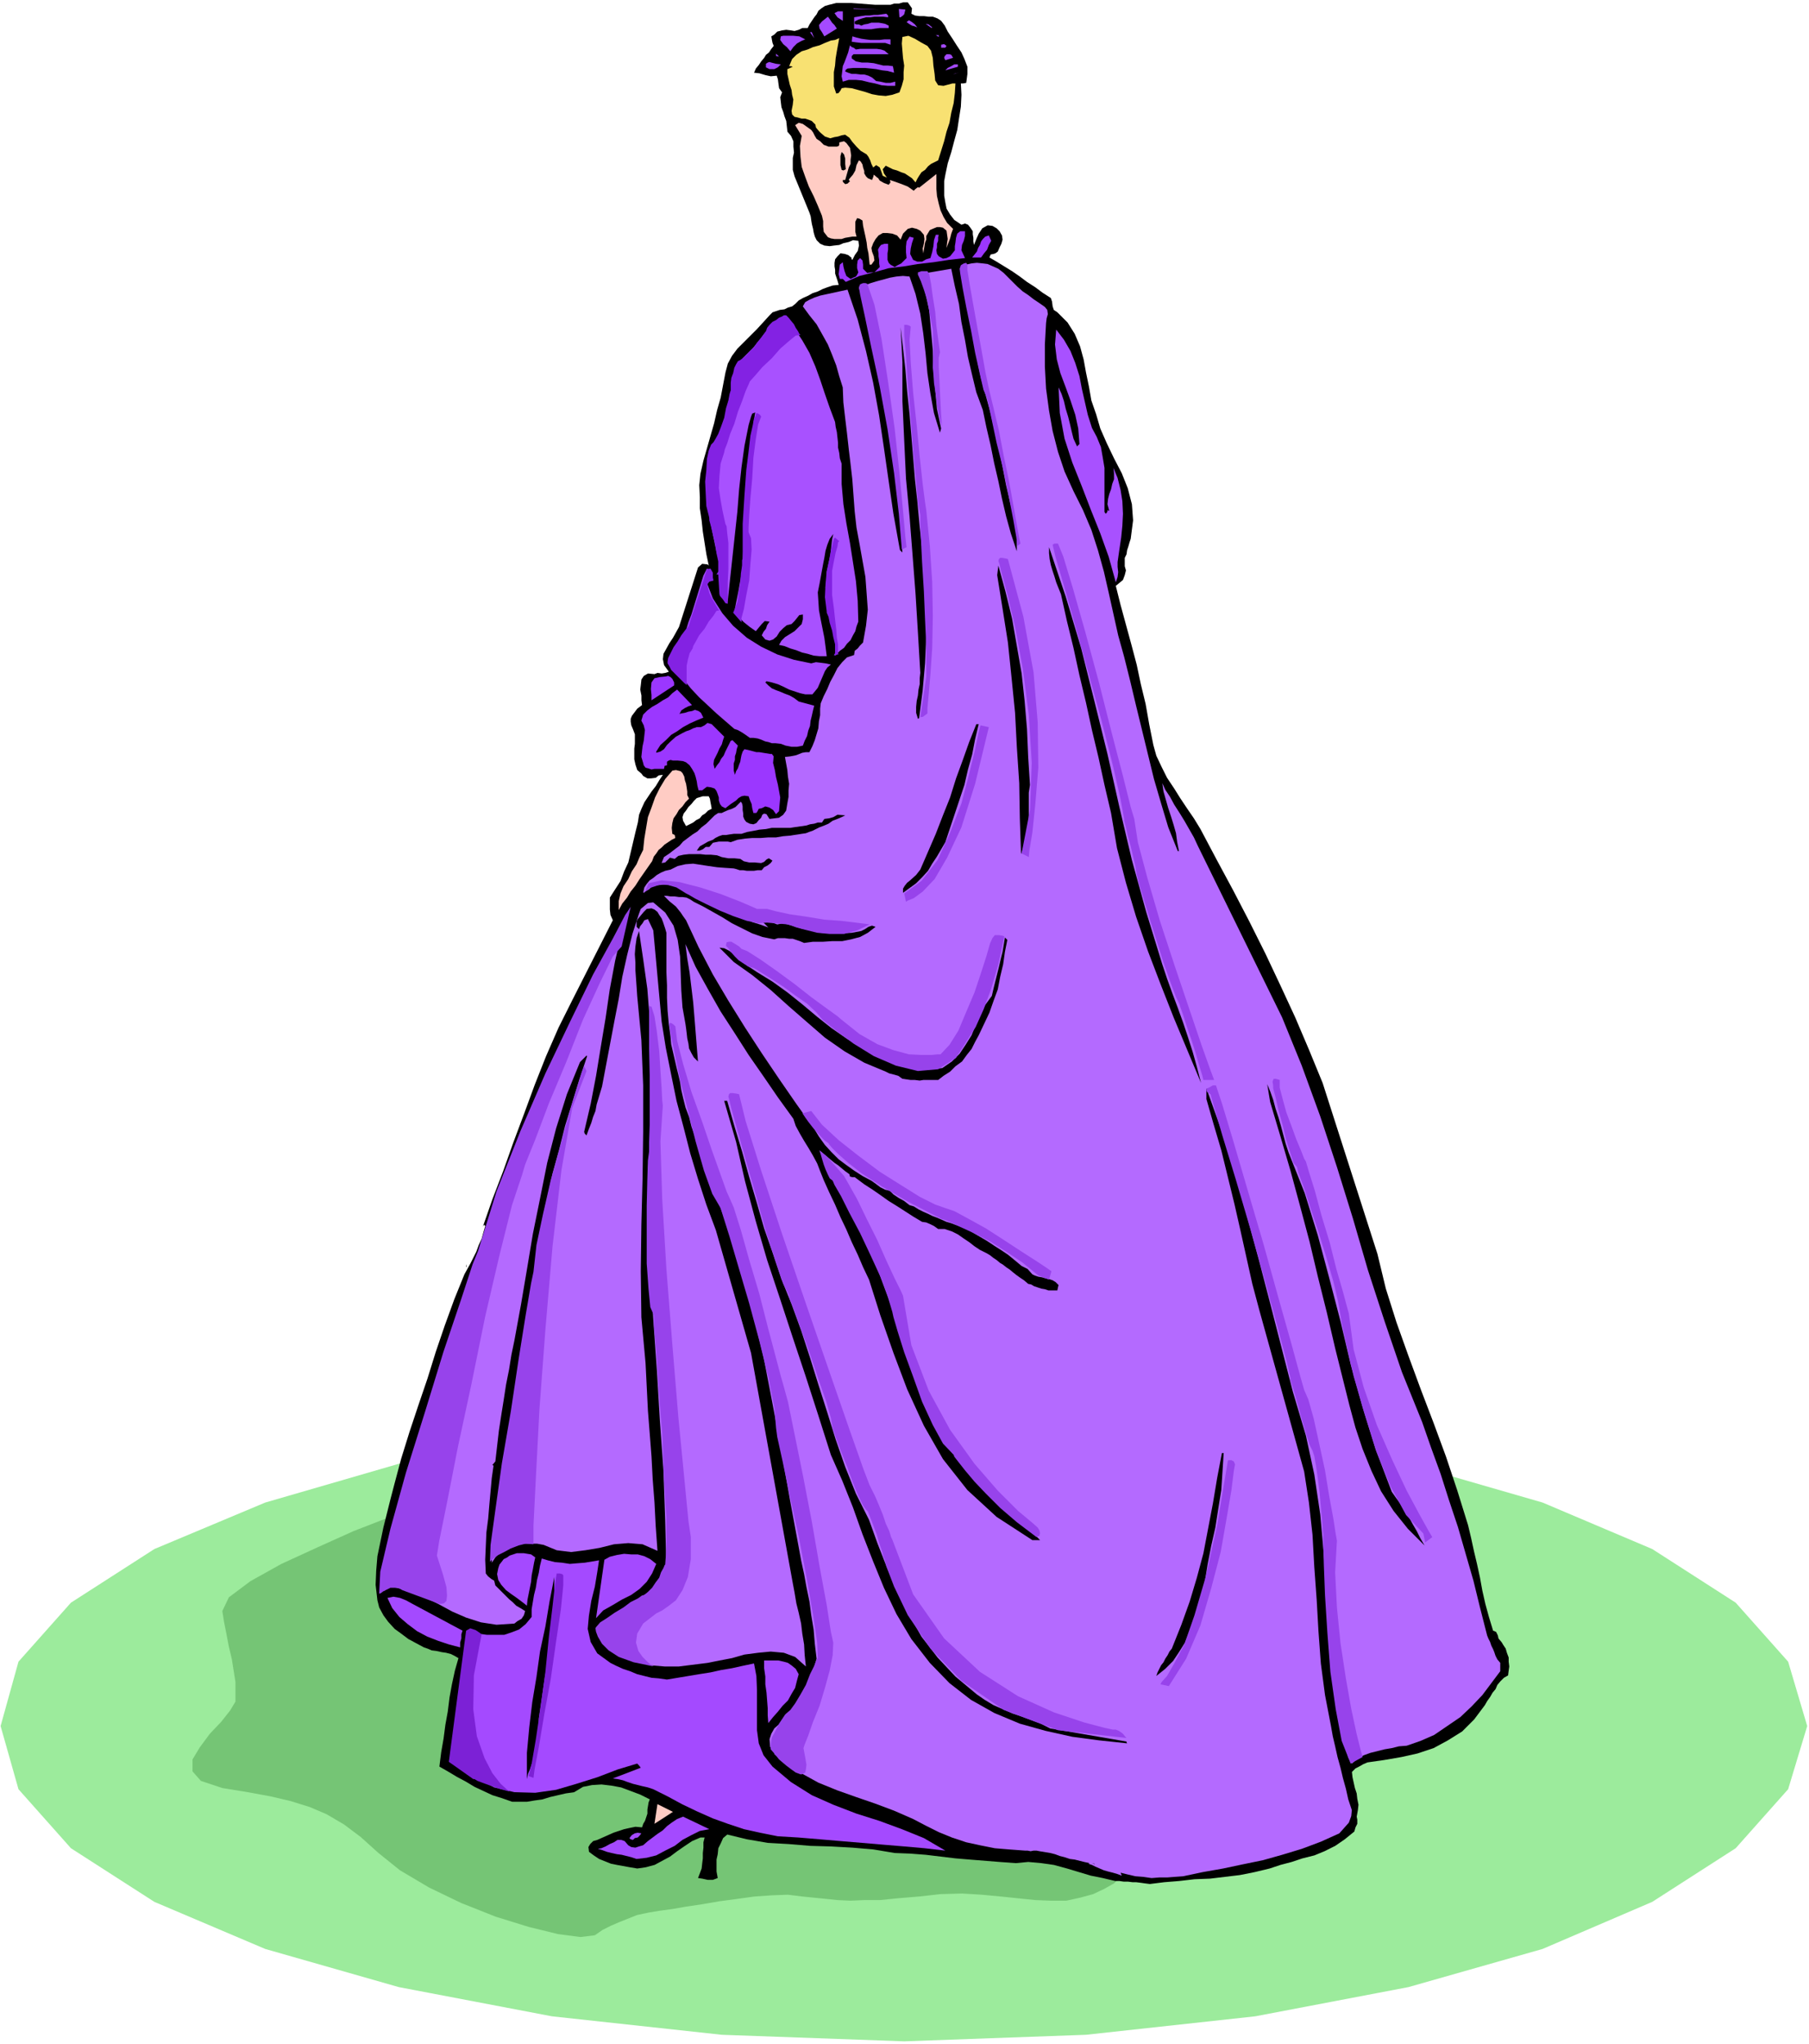 <svg xmlns="http://www.w3.org/2000/svg" fill-rule="evenodd" height="554.139" preserveAspectRatio="none" stroke-linecap="round" viewBox="0 0 3035 3429" width="490.455"><style>.pen1{stroke:none}.brush3{fill:#000}.brush4{fill:#a44aff}.brush6{fill:#ffccc4}.brush7{fill:#9b37ff}.brush9{fill:#a851ff}.brush10{fill:#9743eb}.brush12{fill:#8322e3}</style><path class="pen1" style="fill:#9ceb9c" d="m1517 3425 305-11 284-31 257-49 225-64 184-79 140-90 88-99 32-106-32-108-88-99-140-90-184-78-225-65-257-49-284-31-305-10-306 10-285 31-257 49-224 65-186 78-140 90-88 99-30 108 30 106 88 99 140 90 186 79 224 64 257 49 285 31 306 11z"/><path class="pen1" style="fill:#75c575" d="m700 2528-15 5-38 15-54 21-60 27-61 28-52 29-36 27-11 23 3 19 4 20 4 21 5 21 3 19 3 19v33l-9 15-15 19-19 20-17 23-12 20v20l14 16 36 12 43 7 38 7 34 8 32 10 28 12 29 17 28 21 30 27 36 29 49 29 54 26 58 23 55 17 49 12 38 5 24-3 13-9 14-7 14-6 15-6 15-6 19-4 18-3 22-3 23-4 27-4 29-5 30-4 29-4 29-2 27-1 24 3 20 2 20 2 19 2 22 1 23-1h26l30-3 36-3 36-4 36-1 33 2 32 3 29 3 29 3 26 1h26l23-5 22-6 19-9 16-9 11-11 7-11 1-12-4-10-58-35-137-70-190-95-216-105-216-106-186-90-132-64-49-23z"/><path class="pen1 brush3" d="m2519 2755-5-6-1-5-3-6-5-2-7-23-6-22-5-22-4-22-5-23-5-21-5-23-5-21-18-58-19-57-21-57-21-55-21-57-20-56-18-57-14-58-92-287-23-56-23-54-25-54-25-53-27-54-27-52-28-52-27-51-11-18-11-16-12-18-10-16-12-18-9-18-9-19-5-18-7-35-6-34-8-33-7-33-9-34-9-33-9-33-8-32 6-5 6-5 3-8 2-8-2-7v-14l3-6 1-7 2-6 2-7 2-6 4-31-2-27-7-27-10-25-13-25-12-25-11-25-7-24-8-23-4-23-5-24-4-22-6-22-9-21-12-19-17-17-6-4-2-6-1-8-2-6-14-9-12-9-14-9-12-9-13-9-13-8-13-8-12-7 2-5 5-1 3-1 4-3 3-7 3-6 2-7-1-7-4-7-5-5-7-4-8-1-9 5-6 9-4 9-4 10-1-6v-6l-1-6v-5l-4-6-4-5-5-2-6 2-12-8-7-9-6-10-2-10-2-12v-24l2-11 4-19 6-19 5-19 5-18 3-20 3-19 1-20-1-19h4l5-1 2-15v-12l-5-13-5-11-8-12-7-11-8-12-5-10-6-8-6-4-8-3h-7l-8-1h-8l-7-1-6-3 1-9-7-10h-8l-7 2h-8l-6 2h-26l-13-1-13-1-14-1h-25l-12 3-7 2-6 4-5 4-3 6-4 5-4 6-4 6-3 6h-9l-6 3-7 2-6-1-8-1-7 1-8 2-5 5-5 3 1 6 1 5 2 5-4 5-4 6-5 4-3 5-5 6-4 6-5 6-3 7 9 1 10 3 9 2 10-1 2 6 1 8 1 7 5 7-3 8 1 9 1 8 3 8 2 7 3 8 1 9 1 9 6 7 4 9v9l1 10-2 9v20l3 11 25 61 2 6 1 7 1 6 2 8 1 6 2 7 3 6 6 6 7 3 9 1 7-1 9-1 7-3 9-2 7-3 9 1 1 8-2 9-5 7-4 8-2-2 1-1-6-5-6-2-7-1-5 5-4 5-1 6v6l1 6v6l2 6 2 6 2 7-10 1-9 3-8 3-8 4-9 3-7 4-9 4-7 4-6 6-5 4-7 2-6 3-8 1-6 2-6 2-5 5-10 11-11 12-11 11-11 11-11 11-9 12-7 13-4 15-4 21-4 21-6 21-5 22-6 21-6 21-6 21-5 22-2 19 1 20v19l3 20 2 19 3 19 3 19 4 19-2-2-9-1-7 6-32 100-5 9-5 9-6 9-5 9-5 9-1 9 2 10 8 11-6 2-6 1-7-1-5 2-11-1-7 4-4 6-1 9-1 8 2 10v8l1 8-8 6-6 8-3 4-2 5v5l1 6 3 7 3 8v16l-1 8v18l2 9 3 9 7 6 3 4 7 4h6l8-1 5-4 7-1-6 9-6 10-7 9-6 9-6 9-5 11-4 10-2 13-4 16-4 17-4 17-4 17-7 15-6 16-9 14-9 14v20l1 9 4 9-68 134-23 46-21 48-19 48-18 49-18 48-17 48-18 47-16 46 2-3 2 2-3 10-3 11-5 11-4 11-5 10-5 10-5 9-5 9-17 42-16 44-15 44-14 45-15 44-15 45-14 45-12 45-6 23-6 24-6 24-5 24-5 24-2 24-1 24 3 26 3 12 7 13 8 11 11 12 11 8 12 9 13 7 13 7 6 2 7 3 8 1 9 2 7 1 8 2 6 3 7 4-6 21-5 23-4 22-3 24-4 22-3 23-4 23-3 24 14 8 15 9 15 8 15 9 15 7 15 7 16 5 17 6h25l12-2 14-2 13-4 13-3 13-3 14-2 15-9 15-3 16-1 17 2 16 3 16 6 16 6 16 8-2 5-1 6-1 6v7l-2 6-2 6-3 5-2 6-11-1-10 2-9 2-9 3-9 3-9 4-9 4-9 4-7 2-5 5-3 5 1 8 8 6 9 6 10 4 10 4 10 2 11 2 11 2 12 2 14-2 15-4 13-7 13-7 12-9 13-9 12-8 14-6h7l-2 8v9l-1 9v9l-1 8-1 9-3 8-3 8 7 1 9 2h9l8-3-2-11v-20l2-9 1-10 4-8 4-9 7-6 33 8 35 6 35 2 36 3 35 1 36 2 35 3 36 6 26 1 26 2 25 3 25 3 24 2 25 2 25 2 27 2 21-2 22 2 21 3 22 6 20 6 20 6 20 4 21 5h7l7 1h7l8 1h6l8 1 7 1 8 1 24-3 25-2 26-3 26-1 25-3 25-3 25-5 25-6 18-6 19-5 18-6 20-5 17-7 18-9 16-11 16-13 2-7 3-6v-7l-1-5 2-11 1-9-2-10-1-9-3-9-2-9-2-9-1-9 6-6 6-3 7-4 7-3 28-4 29-5 27-6 27-9 24-13 24-15 20-20 18-24 4-7 5-7 4-7 5-6 3-7 5-6 6-6 7-4 1-8 1-7-1-8v-7l-3-8-2-7-4-6-3-5zM1151 1386l-5-9-1-6 2-6 4-5 4-6 5-5 4-5 5-5 10-3h10l2 4 1 6 1 5 1 6-6 3-5 5-5 3-4 5-6 3-5 4-6 3-6 3z"/><path class="pen1 brush4" d="M1432 15v-1l44 2-44-1zm87 1-1 4-1 4-2 2-4 3h-2l-1-14 11 1zm-105 19-9-6-5-7 6-3h8v16zm76-9v3l-8-1h-15l-7 1h-7l-7 2-6 2-6 3v4l3 1h4l4 2 5-2 6-1 6-2h12l6 1 5 1 6 3v4h-15l-8 1-6 1h-15l-8-1h-6V29l6-1 6-1 7-1h7l7-1h7l7-1 7-1 3 3zm-86 22-21 13-4-7-4-6-1-6 5-6 10-8 3 4 4 6 4 4 4 6zm135-2-5-2-4-1-5-3-4-3 4-3 5 3 5 4 4 5zm25 0-1 1-10-7 5 1 6 5zm-198 18-7-10h3l4 10z"/><path class="pen1" style="fill:#f8e172" d="m1470 277 6 4 3 8 2 6 7 3-5-7-2-7 5-6 6 3 6 3 7 2 7 3 6 2 6 4 6 4 6 7 3-6 3-5 4-6 6-4 5-6 5-4 6-3 6-3 5-16 5-16 4-16 5-15 3-17 4-16 2-17 1-16h-5l-15 4-9-1-5-8-1-11-2-14-1-13-3-12-6-8-11-6-10-6-11-5-10 2-1 11 1 12 1 12 2 13-1 11v12l-3 11-4 11-12 4-11 2-12-1-11-2-12-4-11-3-11-3-11-1-6 1-2 4-3 4-4 1-4-12v-24l2-11 1-12 2-12 2-11 2-11-7 3-7 1-10 4-9 4-11 3-9 4-10 3-9 6-7 7-5 12h3l3 1-9 4v8l2 9 2 9 3 9 1 8 2 8-1 9-2 10 1 6 4 4 5 1 7 2h6l6 2 5 2 6 6 1 5 5 6 3 3 7 6 9 3 7-2 6-1 6-2 6-1 7 5 5 7 7 8 7 7 10 6 3 4 3 6 2 6 3 6 5-4z"/><path class="pen1 brush6" d="m1473 298 1 2 2 3 7 4 8 3 3-4-1-4 9 3 11 4 10 4 10 7 3-3 4-3 2 1 29-23v25l1 12 3 13 3 11 5 11 6 10 10 10-3 8-2 8-3 8-3 8 1-9 1-6-1-7-1-7-6-5-5-1h-5l-5 2-7 3-3 5-3 5v6l-2 5-1 6-1 6-1 6-1-8 2-8 1-8-1-7-6-7-6-3-8-2-7 2-8 8-4 10-6-7-8-3-8-1h-8l-7 4-5 6-4 7-3 8 1 6 3 8 1 7-5 7h-3l-1-10-1-9-2-9-1-9-2-10-2-9-2-9-1-9-5-3-4-1-3 6v17l2 8h-7l-6 1-6 1-6 2h-12l-6-1-5-2-7-9-1-9v-9l-2-9-7-17-7-16-8-16-6-16-6-17-2-17-1-18 3-17-11-18 6-4 7 2 7 5 7 5 3 4 3 6 3 5 6 4 1 1 5 5 3 1 5 2h14l3-1 1-2v-4l4-1 4-1 4 3 3 4 3 4 1 6 1 7-1 7v7l-3 6-2 7-2 7-2 7h-4v3l4 4 4-1 4-4-2-2 1-2 6-7 4-7 2-9 4-8 3 2 3 5 1 5 2 6v4l3 5 3 3 7 3 2-5 1-4 7 6v-1z"/><path class="pen1 brush4" d="m1575 62-5-3h5v3zm-224 4-7 3-7 4-6 6-5 7-6-7-6-5-5-7 1-6 4-1h17l10 1 10 5zm143 0v9l-9-3h-40l-9-1-7-1 1-9 7 2 8 2 7 1 8 1h16l8-1h10zm-58 17 7-1h28l7 1 6 2 7 6h4-63l-3 3v4l7 5 10 2h10l10 1 8 2 8 2h8l8 1 1 5 1 6-11-3-9-1-10-2-9-1-10-1h-19l-10 1-3 2-1 3 5 2 6 2h7l8 1h6l7 2 6 3 7 6 7 1 9 2h8l8-2v7h-12l-11-1-11-3-10-2-12-3-10-1h-12l-10 3-2-9 1-8 1-9 3-7 3-8 3-8 2-8 2-7-1 3 3 3 3 1 4 3zm152-6-2 3h-7v-5l5-1 4 3zm-281 18-5-1v-4l5 5zm292 2-13 4-2-4 1-3 3-3h5l3 1 3 5zm-289 11-5 5-6 3h-8l-6-3v-6l3-2 3-1 3 1 8 2 8 1zm297 0v4l-21 6 4-4 6-3 5-3h6zm2 14-5 1-5 2 4-2 6-1z"/><path class="pen1 brush3" d="m1419 284-4 2-3-1-2-8v-15l2-7 4 4 2 7v9l1 9z"/><path class="pen1 brush7" d="m1613 420 6 13-27 3-26 4-26 3-24 4-25 3-25 7-24 6-23 10-5-5h-5l-2-8 1-8 1-8 5-4 1 7 2 8 3 8 7 5 4-2 5-2 2-3 2-4-2-7v-6l1-7 4-4 4 4 1 7v7l7 7 6-1h6l4-4 5-5-1-6v-6l-1-6v-5l-1-6 2-4 3-4 6-2h6v10l-1 6v11l2 5 3 3 7 4 5-3 6-3 5-5 4-4-1-10v-9l1-9 5-8 7 2-3 9-2 9-1 9 5 10 7 3h8l7-4 7-2 3-10 2-10 1-10 3-9h5l-1 4v6l-2 5v6l-1 5 1 6 3 4 7 4 6-1 6-3 4-5 4-5v-7l1-6 1-8 2-7 5-4h8v8l-2 8-3 7-1 9zm50-16-4 7-3 8-5 6-5 7h-15l4-5 4-5 2-6 3-5 2-6 3-4 4-4 6-2 4 9z"/><path class="pen1" style="fill:#b46aff" d="m1753 515 4 5 1 7-2 7-1 8-2 36v37l2 37 5 37 6 34 9 35 11 33 15 33 16 32 14 33 11 34 10 36 8 35 8 36 8 36 10 36 10 40 10 42 10 41 10 41 10 41 12 41 12 40 16 40h2l-3-15-2-15-4-14-4-13-5-15-4-14-4-14-2-14 5 11 8 12 7 13 9 14 8 13 8 14 8 14 7 15 141 287 33 81 31 85 28 85 27 87 25 86 28 86 29 85 34 84 15 43 16 44 14 44 15 45 13 45 13 45 11 45 12 47 2 5 3 6 2 6 3 6 2 5 2 6 3 6 5 6v14l-15 20-15 20-18 19-19 18-22 15-22 15-23 10-23 8-13 1-12 3-12 2-12 3-12 3-11 4-11 6-9 8-6-10-16-67-10-68-6-68-4-68-5-69-6-68-10-67-14-65-22-74-19-74-19-74-19-73-20-74-20-72-23-72-25-70v18l12 42 13 44 11 45 11 45 10 44 10 45 10 45 12 45 75 270 8 52 6 54 3 54 4 55 3 53 4 54 7 53 10 52 3 17 4 17 4 18 5 18 4 17 5 18 4 18 6 18-1 10-4 11-8 9-8 9-31 14-32 12-33 10-32 9-34 7-33 7-34 6-33 7-14 1-13 1h-13l-13 1-14-2-13-1-13-3-12-3 2 5-8-3-7-2-8-2-7-2-7-3-7-3-6-3-6-2 2-1-9-2-8-2-8-2-8-1-9-3-8-2-8-3-8-2-6-1-6-1-6-1-5-1h-5l-5 1-5-1h-4l-27-2-24-2-25-5-23-5-24-8-22-9-22-11-21-11-32-14-32-12-32-11-31-11-32-13-29-16-28-20-24-24-1-13 3-9 5-9 9-8 8-8 9-8 8-9 7-8 4-10 4-9 4-9 5-9 3-10 4-9 3-10 3-10-3-25-2-24-4-24-3-23-5-24-4-22-5-23-4-22-15-81-14-80-15-80-15-78-19-78-21-77-25-76-27-73-7-17-6-16-5-17-5-16-6-17-4-16-6-16-4-16-3-13-2-13-3-13-3-12-3-13-3-13-3-13-1-12-3-22-2-22-1-22v-21l-1-22v-66l-2-7-2-6-2-6-2-5-4-6-3-5-5-4-5-2-8 1-5 5-5 6-5 6-2 4v9l4 4 2-5 4-5 3-5 6-2 9 19 14 153 7 44 9 45 9 44 12 45 11 43 13 43 14 43 16 43 59 206 70 386 3 16 3 18 4 16 4 18 2 17 3 18 1 18 2 19-18-16-19-7-22-2-21 2-23 3-21 6-21 4-20 4-24 3-24 3h-24l-24-2-24-6-22-9-21-13-17-16-7-14 13-15 16-12 17-11 17-9 15-11 16-11 13-15 11-17-2-84-3-84-6-84-5-84-6-85-5-84-3-84-1-84 4-50 3-49v-102l-4-51-4-51-7-50-7-47-4 12-2 14-1 13 1 14v13l1 14 1 14 1 15 7 74 3 76v78l-1 78-2 78-1 78 1 77 7 77 2 40 2 40 3 38 3 39 2 38 3 39 2 39 3 42-25-11-24-2-24 2-24 6-24 4-24 3-24-3-22-9-11-2h-21l-10 1-10 1-10 4-9 5-8 9-8 12 1-29 4-28 4-28 5-28 5-28 5-28 4-28 4-28 5-39 6-38 6-38 7-37 6-38 6-38 5-39 5-38 6-42 9-40 9-41 11-40 10-40 12-39 12-39 13-39-1-1-11 11-22 54-18 57-15 58-12 60-12 59-10 60-10 59-11 60-5 24-4 25-5 25-4 26-4 25-4 26-3 26-3 26-5 6 2 1-3 21-2 22-2 22-2 24-3 23-1 23-1 23 1 23 4 5 5 4 5 3 2 8 5 5 6 6 6 6 6 6 6 5 6 6 7 4 8 5-2 7-4 6-7 4-5 4-30 2-26-4-25-8-23-10-24-13-24-12-25-10-25-6h-9l-7 5v2l-2-6 1-31 5-30 5-30 9-29 7-29 9-28 9-29 10-28 11-35 12-35 12-35 12-34 11-35 11-35 10-36 10-35 9-23 10-22 8-22 9-22 7-23 8-22 8-23 10-22 20-59 23-57 24-56 26-56 26-57 28-55 27-55 28-55-15 44-11 47-9 48-7 48-8 48-8 49-9 47-11 47 1 3 3 3 4-11 4-10 3-10 4-10 2-11 3-10 3-10 3-10 7-37 7-37 7-37 7-36 6-37 8-36 9-36 11-34 3-8 6-5 6-5 9-1 20 17 14 22 7 24 4 28 1 28 1 29 2 28 5 28 1 7 1 8 1 9 2 9 1 8 4 8 4 7 7 7-2-25-2-25-2-25-2-24-3-25-3-25-4-24-3-24 17 38 21 38 21 37 24 37 23 36 25 36 24 35 26 36 4 12 7 13 7 12 8 13 7 12 7 13 5 13 6 15 9 20 10 21 9 21 10 21 9 21 10 21 9 21 10 21 19 60 22 63 23 61 28 61 32 56 41 52 49 45 60 39h13l-6-6-6-6-7-5-6-5-8-5-6-5-7-6-6-5-26-23-23-24-22-25-20-26-19-28-16-28-14-29-11-29-16-48-16-48-17-48-17-46-19-46-21-45-23-44-24-42-12-30 5 4 6 5 6 5 6 5 6 4 6 5 6 5 7 5 1 4 4 1h4l4 3 12 9 14 9 13 9 14 10 13 8 14 9 14 9 15 9 7 1 7 3 6 3 7 5h11l12 4 10 5 10 7 9 6 9 7 9 6 12 6 5 3 5 4 6 4 6 5 5 3 5 4 6 4 6 5 5 4 7 5 6 4 7 6 5 1 5 3 6 2 6 2 6 1 6 2h15l1-5 1-4-5-5-5-3-6-2-5-1-7-2-6-1-6-2-4-2-8-9-10-5-12-10-11-9-12-8-11-7-12-8-12-7-12-7-12-7-9-3-8-3-8-3-7-2-9-4-7-3-8-3-6-3-9-4-8-4-8-5-7-2-9-7-9-5-9-6-6-6-8-2-8-4-8-6-7-5-15-8-14-9-14-10-12-9-12-12-11-12-10-14-8-13-30-42-29-42-29-43-28-43-28-45-26-44-24-46-21-45-5-7-4-6-4-5-4-5-11-9-9-9h5l6 1h7l7 1h6l7 1 6 3 6 4 16 8 16 9 16 9 16 10 16 8 18 9 17 6 20 4 6-2h12l7 1h6l6 2 6 2 7 3 15-2h17l15-1h17l15-3 15-4 13-7 13-10-6-2-6 2-6 4-6 3-16 3-16 1h-17l-17-1-18-4-16-3-16-5-15-4-10 2-8-3-9-5-8-2-2 3 12 12-14-5-13-4-12-6-12-5-13-6-12-6-12-6-12-6-9-3-8-2-8-4-7-4-8-5-8-4-8-3-7-2-11-1-10 1-10 1-6 6-10 6 2-9 4-6 5-6 6-4 6-5 7-4 7-3 9-2 12-6 13-3 13-1 13 2 13 2 14 2 13 1 15 1 4 1 6 2h6l6 1h12l6-1h7l4-5 6-3 5-4 3-4-6-4-4 2-4 4-5 2-11-1h-9l-9-2-6-4-10-1h-10l-11-2-8-3-10-1h-9l-9-1h-19l-9 1-9 2-6 5-8-2-4 4-4 4-6 1 4-10 9-6 9-7 8-6 6-7 8-6 8-6 8-5 7-7 8-6 7-7 7-7 6-4h6l4-2 7-3 6-2 6-3 5-5 4-4 2 3 1 5v6l1 6v5l2 5 3 4 6 3 6 1 5-2 4-5 4-4 2-5 3-2 4 1 5 8 8-1 8-1 7-5 5-7 2-12 2-11v-11l1-11-2-12-1-11-2-11-2-11 9-1 10-2 5-2 5-2 6-1h6l5-10 4-10 3-10 3-10 1-12 2-10v-11l1-9 5-12 6-12 5-12 6-11 6-12 8-10 8-8 12-4 1-7 5-4 4-5 5-5 5-28 3-27-2-28-2-27-5-28-5-28-5-27-3-27-2-27-2-27-3-26-3-25-3-27-3-25-3-26-1-25-6-19-5-18-7-18-7-17-10-18-9-16-12-15-11-15 4-7 7-4 9-4 9-3 46-10 17 50 14 53 12 53 10 55 8 54 8 56 8 55 10 56 1 5 4 4-2-45-3-43-6-45-5-43-8-44-7-43-8-43-5-42-4-13-3-12-3-12-3-12-4-12-3-12-5-12-4-11 9-4 11-4 10-3 11-3 11-3 11-2 11-1 11 1 10 29 8 33 5 33 4 34 3 33 5 34 6 33 10 33 2-7-7-33-3-33-3-33-1-33-3-33-3-33-7-32-9-29 53-9 6 29 7 30 4 30 6 30 5 29 7 30 7 29 11 30 6 29 7 30 6 30 7 30 6 29 7 30 8 29 10 30v-25l-1-7-1-6-1-6v-6l-8-31-7-30-6-31-6-30-7-30-7-30-8-29-8-29-5-24-4-24-5-24-3-23-5-24-4-23-4-23-4-22 9-4 9-2 9-1 10 1 8 1 9 4 9 4 9 7 7 7 8 8 8 8 9 8 9 6 9 7 9 6 10 7z"/><path class="pen1 brush9" d="m1317 531 15 19 14 21 12 21 10 23 8 22 8 24 8 23 9 24 1 8 2 9 1 9 1 9v8l2 9 1 9 3 9v34l3 34 5 32 6 33 5 32 5 32 3 33 1 35-3 8-2 8-4 7-4 8-6 6-5 7-7 5-6 6-1-17-2-16-4-16-4-16-4-16-2-16-1-16 2-15v-10l2-9 2-10 2-9 1-9 1-9 1-9 2-9-6 8-4 10-3 10-2 12-2 10-2 11-2 11-2 11-3 15 1 15 1 15 3 16 3 15 3 15 2 15 2 16h-12l-10-1-10-3-9-2-10-4-10-3-10-4-9-2 4-7 6-6 8-5 8-5 6-6 6-6 2-8v-8l-6 1-4 5-4 5-5 5-8 2-6 5-6 6-5 8-6 5-6 2-7-2-6-7 3-6 4-5 2-6 4-6-8-1-5 5-5 6-5 6-10-7-10-8-9-9-7-9 7-35 6-34 2-36 2-35 1-37 2-36 2-36 6-34v-7l1-7 1-6 2-6v-7l1-6 1-6 1-6-5 2-2 5-2 7-2 7-7 35-5 36-4 37-3 38-4 37-4 37-4 37-4 38-1 2-7-7-3-7-2-7 1-7v-8l1-6v-14l-8-28-6-29-6-30-2-29-2-30 3-29 6-28 13-25 5-16 5-16 3-16 4-16 3-17 4-15 5-15 9-14 9-9 9-9 8-10 8-10 8-11 9-8 9-8 11-5z"/><path class="pen1 brush3" d="m1539 841 4 43 5 45 3 46 3 46v45l-2 47-4 45-6 47-2 1-3-10v-10l1-10 2-9 1-10 2-9v-10l1-9-4-68-4-65-5-65-5-64-6-64-3-64-3-66v-65l-3-59 4 35 4 36 3 37 4 38 3 36 3 37 3 36 4 37z"/><path class="pen1 brush9" d="m1832 718 8 15 7 17 3 17 3 18v74l2 3 2-2 1-2v-2l3 1-3-11 1-9 2-8 3-8 2-9 3-8v-10l-1-9 7 17 5 20 3 19 1 21-1 20-2 20-3 20-3 21v8l1 9-1 8-3 9-12-43-14-39-16-40-15-39-16-40-13-40-8-43-2-43 5 11 4 12 3 13 4 13 3 12 3 13 3 12 6 13 2-2 2-2-2-26-5-23-8-24-8-22-9-24-6-23-3-25 2-25 13 17 11 19 8 20 7 22 4 21 5 22 5 22 7 22z"/><path class="pen1 brush3" d="m1950 1618 8 24 9 25 9 24 9 25 8 24 8 25 7 25 7 27-23-55-23-55-22-56-21-55-20-58-17-57-15-58-10-59-11-47-10-46-11-46-10-46-11-46-10-46-11-45-10-45-4-10-4-10-3-10-3-9-3-10-2-10-1-10v-10l28 83 26 87 22 88 22 89 20 89 21 89 24 87 27 88zm-222-301-2 13v46l-2 14-2 15-4 14-5 14-2-60-1-59-4-60-3-58-6-60-6-58-9-57-9-56 2-16 12 44 11 45 8 46 8 46 5 46 4 47 2 47 3 47z"/><path class="pen1 brush4" d="m1192 956 2 8 2 10h-6l-4 4 10 26 16 25 18 21 23 20 24 15 27 13 28 9 29 6 8-2 8 1 8 1 9 2-6 5-4 6-3 7-3 7-3 7-3 7-4 5-5 6h-12l-9-2-9-3-9-3-10-5-9-4-10-3-9-2-2 2 5 5 6 5 7 3 8 3 7 3 8 3 7 4 8 6 26 7-2 8-2 9-2 8-1 9-3 8-2 9-4 8-3 8-10 2h-9l-10-2-8-3-9-1h-6l-6-2-5-1-7-3-6-2-7-1h-6l-7-5-6-4-7-4-6-2-15-13-15-13-15-14-14-13-14-15-12-15-12-16-10-15 1-8 3-7 3-6 4-6 4-7 4-6 3-6 4-6 4-13 5-13 4-13 4-13 4-13 4-13 4-13 6-12 2 1 4 1z"/><path class="pen1 brush7" d="M1131 1145v5l-38 25v-9l-1-10 1-11 5-7 9-2 10-1 4-1 4 2 3 3 3 6zm30 38-6 2-6 3-6 4-3 6 3-1 6-1 6-2 6-1 5-2 6 2 4 3 4 8-12 5-11 5-11 6-10 7-10 6-9 9-9 8-7 11v2l7-2 6-4 5-7 6-6 9-8 11-6 6-3 6-2 6-3 6-2h7l6-3 5-4 7 2 21 21-2 6-2 7-4 7-3 7-3 6-3 6-1 7 2 8 4-6 4-5 3-6 4-5 3-7 3-6 3-6 3-6 3-1 3 3 3 3 3 3-2 6-1 6-2 6v6l-2 6v12l2 7 2-6 3-5 2-6 2-5 1-6 1-5 2-6 3-4 9 2 11 3h5l6 1 6 1 6 1h3l3 4-1 11 3 12 2 12 3 12 2 11 2 11-1 11-1 12-5 5-5-7-6-4-7-2-6 3-5 1-2 4-2 3h-5l-2-8-1-7-3-7-2-6-7-1-5 1-5 3-4 4-9 6-9 7-6-3-3-4-2-6v-5l-2-6-2-5-3-4-6-2-7-1-4 3-4 3h-6l-2-8-1-7-2-8-2-6-4-7-4-6-6-5-5-2-9-1h-8l-4-1-3 1-3 2v6l-4 1-1 5h-16l-5 1-6-2-4-1-3-4-1-4-3-10 1-9 1-9 2-9 1-9 1-9-2-8-4-8 3-10 7-7 8-6 9-5 9-6 9-5 7-7 8-6 25 26z"/><path class="pen1 brush3" d="m1642 1215-6 25-5 26-7 25-6 26-8 24-8 24-8 24-8 24-7 12-7 12-8 12-7 12-10 11-10 10-11 8-11 8v-7l3-5 4-5 5-4 10-9 7-9 13-30 13-30 12-31 12-30 10-32 11-30 11-31 12-30h4z"/><path class="pen1 brush6" d="m1156 1340-6 6-5 7-6 6-4 7-5 7-2 8-1 8 1 10 4 2 1 5-6 3-6 4-6 4-5 5-5 4-4 6-4 5-3 8-7 10-7 10-7 10-7 11-8 10-6 10-8 10-6 11v-15l3-13 5-12 8-12 6-13 8-12 5-12 6-12 2-19 3-18 3-18 6-16 6-17 8-16 9-15 12-14 6-1 8 2 3 3 3 6 1 6 2 6 1 6 1 7v6l3 6z"/><path class="pen1 brush3" d="m1418 1368-6 3-7 3-8 3-7 5-7 3-8 3-6 3-6 3-6 2-5 2-7 1-6 1-7 1-6 1-12 1-12 2h-13l-13 1h-14l-12 1-13 2-11 4-5-1h-15l-10 2-6 7h-6l-5 4-5 2h-5l5-7 7-4 7-4 8-3 4-3 6-3 6-2h6l6-1 7-1h13l9-3 11-2 10-2 11-1 10-2h31l6-1 7-1 7-1 7-1 6-2 7-1 6-2h7l4-6 8-1 7-2 7-4 13 1zm272 209-4 20-3 21-5 21-4 21-7 19-7 20-9 19-9 19-6 11-6 12-8 10-8 11-11 8-9 9-11 7-9 7h-25l-6 1-8-1h-7l-7-1-7-1-7-5-7-2-8-2-6-3-36-15-33-19-33-23-30-26-31-27-30-27-31-25-31-22-24-24 8 1 8 4 8 6 8 6 7 6 7 7 8 5 9 6 26 16 25 18 25 20 25 21 24 19 26 18 27 16 29 13 12 4 12 5 12 5 14 5 12 2 14 1h13l15-2 16-11 13-13 10-15 10-16 7-17 8-17 8-17 11-15 3-13 3-12 3-12 3-12 3-13 3-12 2-12 2-12 4 4zm472 357 27 68 22 71 19 71 19 73 17 72 20 72 22 71 27 71 7 10 8 11 7 10 7 12 6 11 7 12 6 12 7 12-28-28-24-30-21-33-16-34-15-37-12-36-10-37-9-36-15-60-14-60-15-60-14-59-16-60-16-59-17-58-17-57-5-30 5 12 5 14 4 15 5 15 4 14 4 15 4 15 5 15zm-942-87 12 42 13 43 12 43 13 44 12 42 15 43 14 42 17 42 16 44 15 46 14 45 15 47 14 45 16 46 18 45 22 44 14 39 16 41 17 39 20 40 21 37 27 35 30 32 36 30 13 9 15 9 16 7 16 7 15 5 16 6 16 6 16 8 128 22v1l1 2-47-5-45-6-45-10-43-12-43-18-39-22-36-28-33-34-31-40-25-42-21-44-18-44-18-46-16-45-18-45-19-43-21-66-21-65-22-66-21-64-22-66-19-65-18-67-15-66-20-69h5zm-438 279 1-5v4l-1 1zm1271 312-2 31-2 31-5 31-5 32-7 31-6 31-5 31-4 31-8 16-7 18-7 17-7 18-10 16-10 15-13 13-15 12 2-6 3-6 3-6 4-5 3-6 4-6 3-6 4-5 16-40 14-39 12-40 11-41 8-42 8-42 7-42 8-42h3z"/><path class="pen1 brush4" d="m898 2613-2 9-2 11-2 10-1 11-2 10-2 10-2 10-1 10-9-7-8-6-10-7-8-6-8-9-5-8-2-10 2-10 2-6 4-5 3-4 6-3 4-3 6-2 6-2h12l6 1 6 1 7 5zm203 11-7 16-9 14-12 12-14 10-16 8-15 9-16 9-12 13 14-98 9-5 12-3 12-2 12 1h11l11 3 10 5 10 8z"/><path class="pen1 brush4" d="m1005 2618-3 20-4 24-6 24-4 25-2 22 5 22 11 19 22 16 10 5 11 5 12 4 12 5 12 3 12 3 12 1 14 2 18-3 18-3 18-3 19-3 18-4 18-3 18-4 19-4 4 21 1 23v68l3 22 8 20 15 19 31 26 35 22 36 16 39 15 38 12 38 14 37 15 36 21-35-4-34-3-36-3-35-3-36-3-35-3-36-3-34-2-30-6-27-6-27-9-25-9-27-12-25-12-24-13-24-12-9-3-9-2-8-2-8-2-9-3-8-3-9-2-8-1 47-18-3-4-3-3-33 10-34 13-35 11-34 10-35 5-35-1-34-8-32-17-42-25 5-28 4-27 4-27 4-27 3-27 4-27 5-27 6-27 12 1 15 2h29l12-4 13-5 11-9 10-12v-13l2-12 2-12 3-12 2-13 3-12 2-12 3-12 10 3 12 3 12 1 13 2 12-1 13-1 12-2 12-2z"/><path class="pen1 brush3" d="m903 2919-2 8-1 9-3 8-2 9-3 7-3 9-3 7-2 9v-44l4-43 5-42 7-42 6-43 9-42 7-42 8-41v34l-2 34-4 34-4 34-6 33-5 34-5 34-1 36z"/><path class="pen1 brush4" d="m776 2736-2 6v7l-2 7v8l-19-5-18-6-18-7-17-9-16-12-14-12-12-15-8-17 10-2 11 2 10 4 11 6 84 45zm564 73-3 11-3 12-6 10-6 11-9 9-8 10-8 9-8 10-1-13v-12l-1-13-1-13-2-14v-13l-2-14v-13h24l9 2 7 2 7 5 6 5 5 9z"/><path class="pen1 brush6" d="m1098 3060 5-33 26 13-31 20z"/><path class="pen1 brush4" d="m1190 3069-16 3-14 7-15 8-13 10-16 8-15 8-16 4-17 2-9-3-8-2-8-2-8-1-9-2-8-2-8-3-7-2 6-1 7-3 7-4 7-3 6-4h6l6 2 6 7 5 3 7 1 6-2 7-2 8-7 8-6 8-6 9-6 7-7 8-6 9-6 10-4 44 21z"/><path class="pen1 brush4" d="m1076 3076-3 4-3 3-5 1-3 3-4-1-2-2 4-5 5-3 5-1 6 1z"/><path class="pen1 brush3" d="m1837 3128-5-2 4 1 1 1zm9 2 14 4-14-4z"/><path class="pen1 brush10" d="m1058 1522-9 13-21 40-33 60-38 78-42 88-42 97-40 101-31 100-9 22-20 61-29 86-31 101-32 102-26 94-17 72-2 39v-2l3-1 4-3 6-3 6-3h13l7 4 62 23h4l4-1 4-4 1-9-1-14-6-22-10-31 4-25 13-64 18-92 23-107 23-113 24-103 21-84 17-51 5-17 17-42 23-61 29-69 28-71 28-61 22-45 15-17 15-66z"/><path class="pen1 brush10" d="m980 1789-4 10-9 29-13 43-14 52-16 57-13 57-11 52-5 45-4 19-9 53-12 75-13 87-15 87-11 79-8 58-1 29 1-2 5-4 8-6 10-5 11-6 13-5 12-3 13 1v-31l4-80 6-115 10-134 12-140 15-128 18-104 24-62-4-8zm109-101v72l1 44v83l-1 29v16l-2 15-1 33-1 43v97l3 42 3 31 6 14v16l4 45 4 63 6 74 3 75 4 68v50l-2 27-1 1-2 5-4 7-3 9-6 8-6 9-7 7-6 5-4 1-7 5-12 6-12 9-15 9-13 9-11 7-7 8-1 2 1 6 3 8 7 12 11 11 17 11 25 9 34 7-4-2-6-5-9-9-7-10-4-14 2-15 10-17 22-17 2-1 8-4 10-7 13-10 11-17 9-22 5-30v-37l-4-27-7-72-10-103-10-121-10-127-7-117-3-97 4-60-1-9-1-20-2-30-2-32-4-33-4-26-5-16-4-1zm35 39 2 11 6 30 9 44 13 51 13 52 14 49 14 39 14 24 4 13 11 35 15 51 18 61 17 63 15 61 10 50 3 35 2 15 9 41 12 58 15 68 13 68 11 63 7 47 1 26-2 3-4 10-7 14-7 18-9 16-9 15-8 11-7 6-2 2-4 6-6 9-6 12-6 11-2 11v9l6 7v1l4 4 4 5 7 6 6 5 8 6 7 5 8 3h2l6-3 1-5 1-8-2-12-3-16 2-6 6-15 8-23 11-27 9-30 8-29 5-26 1-21-4-18-7-45-12-65-13-75-15-78-14-69-11-54-8-29-4-14-9-34-13-49-14-55-17-57-14-50-12-38-7-16-5-11-10-28-15-42-16-47-18-50-14-47-10-39-3-24-3-3-3-2-3-1-1 2v3l1 6zm100 120 3 13 10 36 14 50 17 59 16 58 17 53 13 38 9 18 2 8 9 23 12 33 14 39 13 39 13 37 8 28 3 18 2 5 5 15 8 21 10 25 9 25 9 22 8 16 5 7 3 3 4 10 5 13 6 16 4 14 5 14 2 9 2 4 3 12 13 34 23 48 38 56 52 54 71 49 91 34 115 13-2-2-4-5-4-3-3-2-5-2h-5l-14-3-34-9-51-17-60-27-64-41-60-56-52-74-35-92-2-4-3-10-6-13-5-15-7-17-6-14-6-12-3-6-10-26-24-68-34-98-39-113-40-117-35-106-26-83-11-45-4-1-7-1h-4l-2 2-1 4 2 7z"/><path class="pen1 brush10" d="M1375 1930v1l2 6 2 7 3 10 3 8 4 9 3 6 5 4 3 7 11 19 14 28 18 34 17 36 17 37 12 32 8 27 2 9 7 24 11 35 15 41 15 42 18 39 17 31 18 19 1 3 7 9 11 14 16 19 19 20 24 24 28 24 33 25 1-1 4-1v-2l1-2-1-5-3-5-9-8-24-20-34-34-39-45-41-57-36-66-29-76-14-83-4-9-10-20-14-30-15-34-18-36-16-33-14-25-8-14-27-31-14-12zm-157-344v1l4 4 4 6 7 8 6 6 9 6 8 5 8 2 4 2 11 7 16 10 20 13 19 14 20 14 15 14 11 13 6 5 19 15 27 20 34 21 37 16 37 9 34-3 30-19 2-4 7-10 10-16 14-22 13-29 13-35 12-41 10-47-3-1-6-1h-7l-4 5-4 9-6 21-9 28-11 33-14 33-13 31-15 24-15 16h-5l-10 1h-17l-21-1-26-7-27-10-30-17-30-24-7-6-18-13-26-19-28-22-30-22-27-19-22-14-10-4-4-4-8-5-5-3h-4l-4 1-1 5zm-137-87v-2l4-3 5-4 9-3 9-3 13 1 14 4 16 10 4 2 12 7 18 9 23 11 22 9 23 8 19 4 15-1 35 3 3 1 11 4 15 4 20 5 21 2h24l22-6 21-10-7-1-16-2-25-3-28-2-30-5-28-4-23-5-15-4h-17l-9-4-21-9-31-12-34-11-35-9-30-3-22 5-7 17zm991 958-2 11-4 32-8 47-10 57-16 61-18 62-24 56-29 46-14-3 2-4 9-10 12-21 17-32 17-49 19-65 19-86 18-108 1-1h5l4 2 2 5zm-427-1240-3 11-6 29-10 41-13 50-19 49-21 46-27 35-29 21 3 14 3-2 10-4 15-11 20-21 21-36 24-51 23-73 23-95-14-3zm32-270 3 13 10 37 13 55 13 70 10 77 5 81-3 79-14 73 12 6 1-11 5-30 5-48 5-61-1-76-7-84-17-93-26-97-4-1-6-1h-3l-2 2-1 3 2 6zm90-29 4 17 14 48 19 67 22 79 22 80 19 75 13 57 6 33v3l3 11 3 14 5 18 4 17 4 17 2 13 2 8 2 8 7 23 10 33 12 38 12 38 12 34 9 24 6 12 1 4 5 14 6 19 8 23 7 22 6 21 5 16 2 8h18l-6-16-15-42-21-62-24-71-25-76-21-72-16-60-6-39-6-20-13-52-19-73-21-83-23-85-21-74-16-53-9-22h-6l-3 2 1 4zm264 918 5 18 15 52 22 72 25 85 24 85 21 77 15 57 7 30v4l4 12 5 17 6 22 6 21 6 20 5 16 5 10 3 9 3 17 3 21 3 24 2 23 2 21 1 16 1 11v13l1 36 2 52 4 63 5 65 9 63 10 53 15 38 20-11-3-11-7-28-9-42-9-51-9-59-6-60-3-59 3-53-2-11-4-26-7-38-7-43-10-46-9-41-9-32-7-16-6-21-15-55-22-78-25-90-27-92-24-82-19-63-10-30h-5l-7 4-3 1-1 3 1 3 6 4zm105-15v5l4 15 5 22 7 25 6 25 7 22 5 16 6 7 2 9 9 24 11 34 14 42 13 42 12 41 8 34 4 23 2 13 8 37 12 52 18 62 20 64 24 59 26 48 29 31 3 15 12-9-6-10-15-27-22-41-24-51-26-59-22-63-17-64-8-60-3-11-7-26-11-38-11-44-14-46-11-41-10-32-5-17-3-5-5-13-8-19-8-22-9-24-6-22-5-19v-13l-3-1-4-1h-3l-1 2-1 3 1 6z"/><path class="pen1" d="m782 2736-29 220 41 29h2l5 3 8 3 11 4 9 3 11 4 8 2 7 2-5-4-10-9-14-18-13-25-13-37-6-45 1-57 13-69-4-3-6-4-9-3-7 4zm151-90-2 13-4 36-6 50-6 60-8 59-8 54-7 41-5 21 8 3 2-15 7-37 9-54 11-60 9-63 8-54 4-40v-17l-2-2-4-1h-5l-1 6z" style="fill:#7c21d6"/><path class="pen1 brush10" d="M1517 550v12l3 34 3 48 5 57 4 56 5 51 3 37 4 19v10l1 29 2 41 3 48 2 48 2 44v51l-10 69 1-1h3l4-3 4-3v-9l2-22 3-35 3-44 1-53-1-57-4-61-6-60-2-13-4-31-5-46-5-52-6-55-4-50-2-39 2-22-3-2-4-1h-4v5zm23-89 1 2 4 9 5 14 6 19 4 22 5 26 1 29-1 32v3l1 11 1 15 3 19 2 17 3 17 3 12 3 7-1-5-1-13-1-19-1-20-1-23-1-19v-16l2-9-1-7-2-15-3-22-2-24-4-25-3-22-3-16-3-5h-10l-6 2v4zm70-10 1 8 4 24 6 32 8 39 7 38 8 36 6 26 6 14 2 9 6 28 8 38 11 44 9 44 8 41 5 29 2 15 5-4-2-9-4-22-6-34-7-39-9-43-8-42-9-38-7-29-2-9-5-24-6-34-7-38-7-39-6-34-4-25v-9l-2-3-4 1-5 3-2 6zm-169 31 2 12 8 37 11 53 14 65 13 71 11 74 8 68 5 60 8-4-2-17-4-44-6-64-8-74-11-78-11-72-12-58-12-35-3-1h-4l-5 2-2 5z"/><path class="pen1 brush12" d="M1317 529h-2l-3 2-5 2-5 4-6 3-5 5-4 5-2 6-4 5-5 7-6 7-5 8-7 6-6 7-6 5-4 3-4 2-3 5-3 6-2 9-3 8-1 8v13l-2 6-2 11-4 13-3 16-5 14-5 13-5 9-3 5-4 4-4 10-3 14-1 19-2 19 1 21 1 20 5 20v4l3 11 3 13 4 16 2 15 3 14v17l-3 5h3l2 33 1 3 5 6 4 6 4 1v-37l1-21v-44l-2-17-1-11-2-4-2-9-3-14-3-17-3-20 1-20 2-21 6-19 1-5 4-10 5-16 7-17 6-20 7-18 6-17 5-11 2-5 9-10 12-14 16-15 14-16 15-13 11-9 8-1-2-2-2-4-4-6-3-6-5-6-4-5-4-4h-2z"/><path class="pen1 brush12" d="m1267 699-2 3-2 11-4 18-3 26-4 32-3 42-3 48v58l-1 3v9l-2 13-1 17-3 16-2 15-4 11-3 7 14 16v-7l4-15 4-23 5-25 2-28 2-24-1-19-4-10v-8l1-20 2-29 3-33 2-35 4-31 4-25 5-13-2-3-3-2-3-1-2 6zm134 203-2 2-2 8-3 12-3 16-4 18-2 22-1 22 3 24v2l3 7 2 10 4 13 2 11 3 12v15l-2 3 2 1 4-2h2l-1-2v-15l-2-11-1-14-2-17-2-19-3-22v-40l3-16 3-15 3-10 1-7 2-2-7-6zm-215 53-31 96-2 2-4 5-6 8-6 10-7 10-5 10-4 8-1 6v3l3 5 3 6 6 6 5 5 6 6 5 5 5 4-1-2v-31l2-10 3-11 5-8 1-4 4-7 6-11 9-11 7-12 8-10 5-8 5-1-2-2-3-5-4-7-4-7-4-8-2-8-1-7 3-4 7-2-1-5v-8l-4-7-6 1z"/><path class="pen1 brush10" d="m1390 1918 1 2 5 6 10 10 17 15 23 18 34 22 43 25 56 29 4 1 12 5 17 8 24 11 25 13 27 17 27 18 27 22 18 7 4-14-7-5-18-12-25-16-29-19-31-20-29-16-24-13-15-5-17-6-26-13-32-20-35-22-36-27-33-26-28-26-18-23-15 4 1 1 4 6 5 7 7 9 7 8 8 9 6 6 6 4z"/></svg>
